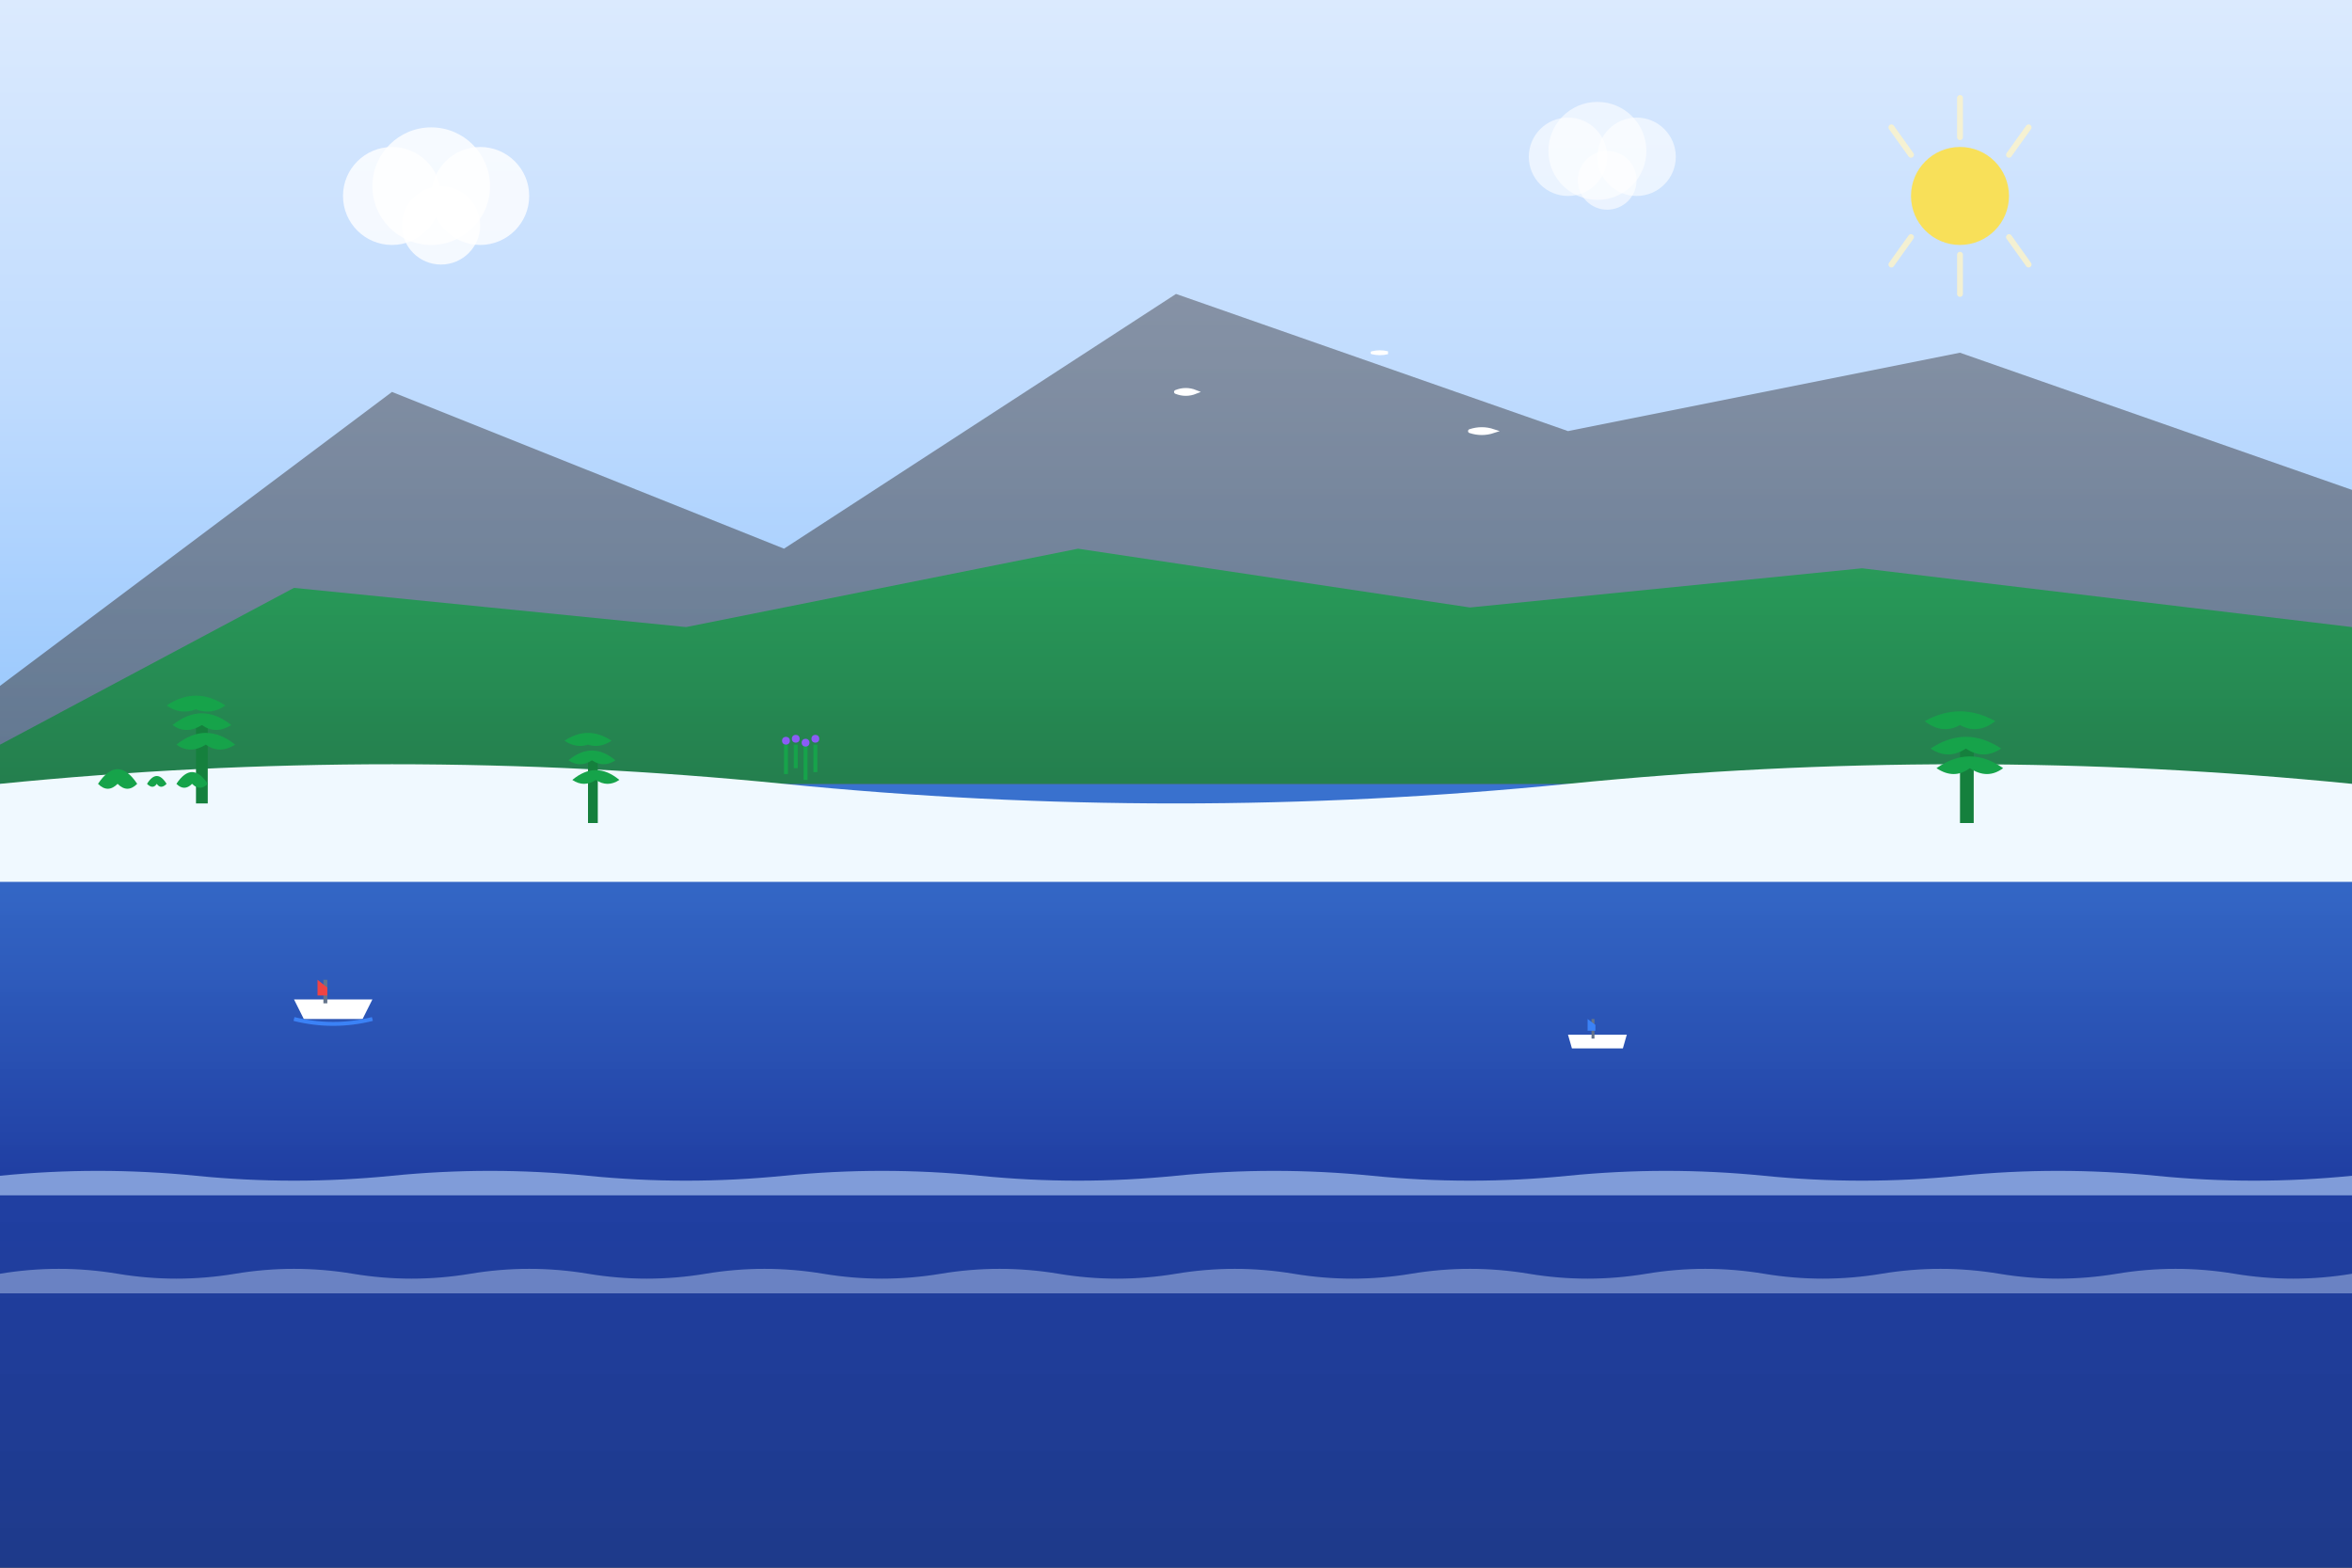 <svg width="1200" height="800" viewBox="0 0 1200 800" fill="none" xmlns="http://www.w3.org/2000/svg">
  <rect x="0" y="0" width="1200" height="800" fill="#333333" stroke="none"/>
  <!-- Sky gradient -->
  <rect width="1200" height="400" fill="url(#skyGradient)"/>
  
  <!-- Sea -->
  <rect y="400" width="1200" height="400" fill="url(#seaGradient)"/>
  
  <!-- Mountains (background) -->
  <path d="M0 350 L200 200 L400 280 L600 150 L800 220 L1000 180 L1200 250 L1200 400 L0 400 Z" fill="url(#mountainGradient)" opacity="0.7"/>
  
  <!-- Hills (middle ground) -->
  <path d="M0 380 L150 300 L350 320 L550 280 L750 310 L950 290 L1200 320 L1200 400 L0 400 Z" fill="url(#hillGradient)" opacity="0.8"/>
  
  <!-- Coastline -->
  <path d="M0 400 Q200 380 400 400 Q600 420 800 400 Q1000 380 1200 400 L1200 450 L0 450 Z" fill="#F0F9FF"/>
  
  <!-- Palm trees silhouettes -->
  <g transform="translate(100,350)">
    <rect x="0" y="20" width="6" height="40" fill="#15803D"/>
    <path d="M-15 10 Q0 0 15 10 Q8 15 0 12 Q-8 15 -15 10" fill="#16A34A"/>
    <path d="M-12 20 Q3 8 18 20 Q10 25 3 20 Q-5 25 -12 20" fill="#16A34A"/>
    <path d="M-10 30 Q5 18 20 30 Q12 35 5 30 Q-3 35 -10 30" fill="#16A34A"/>
  </g>
  
  <g transform="translate(300,370)">
    <rect x="0" y="15" width="5" height="35" fill="#15803D"/>
    <path d="M-12 8 Q0 0 12 8 Q6 12 0 10 Q-6 12 -12 8" fill="#16A34A"/>
    <path d="M-10 18 Q2 8 14 18 Q8 22 2 18 Q-4 22 -10 18" fill="#16A34A"/>
    <path d="M-8 28 Q4 18 16 28 Q10 32 4 28 Q-2 32 -8 28" fill="#16A34A"/>
  </g>
  
  <g transform="translate(1000,360)">
    <rect x="0" y="18" width="7" height="42" fill="#15803D"/>
    <path d="M-18 8 Q0 -2 18 8 Q9 15 0 10 Q-9 15 -18 8" fill="#16A34A"/>
    <path d="M-15 22 Q3 10 21 22 Q12 28 3 22 Q-6 28 -15 22" fill="#16A34A"/>
    <path d="M-12 32 Q5 20 22 32 Q14 38 5 32 Q-3 38 -12 32" fill="#16A34A"/>
  </g>
  
  <!-- Yachts on the sea -->
  <g transform="translate(150,500)">
    <path d="M0 10 L40 10 L35 20 L5 20 Z" fill="#FFFFFF"/>
    <rect x="15" y="0" width="2" height="12" fill="#64748B"/>
    <path d="M12 0 L17 4 L17 8 L12 8 Z" fill="#EF4444"/>
    <path d="M0 20 Q20 25 40 20" stroke="#3B82F6" stroke-width="2" fill="none"/>
  </g>
  
  <g transform="translate(800,520)">
    <path d="M0 8 L30 8 L28 15 L2 15 Z" fill="#FFFFFF"/>
    <rect x="12" y="0" width="1.5" height="10" fill="#64748B"/>
    <path d="M10 0 L14 3 L14 6 L10 6 Z" fill="#3B82F6"/>
  </g>
  
  <!-- Seagulls -->
  <g transform="translate(600,200)">
    <path d="M0 0 Q5 -2 10 0 Q5 2 0 0" fill="none" stroke="#FFFFFF" stroke-width="2" stroke-linecap="round"/>
  </g>
  <g transform="translate(700,180)">
    <path d="M0 0 Q4 -1 8 0 Q4 1 0 0" fill="none" stroke="#FFFFFF" stroke-width="1.5" stroke-linecap="round"/>
  </g>
  <g transform="translate(750,220)">
    <path d="M0 0 Q6 -2 12 0 Q6 2 0 0" fill="none" stroke="#FFFFFF" stroke-width="2" stroke-linecap="round"/>
  </g>
  
  <!-- Clouds -->
  <g transform="translate(200,100)">
    <circle cx="0" cy="0" r="25" fill="#FFFFFF" opacity="0.8"/>
    <circle cx="20" cy="-5" r="30" fill="#FFFFFF" opacity="0.8"/>
    <circle cx="45" cy="0" r="25" fill="#FFFFFF" opacity="0.8"/>
    <circle cx="25" cy="15" r="20" fill="#FFFFFF" opacity="0.8"/>
  </g>
  
  <g transform="translate(800,80)">
    <circle cx="0" cy="0" r="20" fill="#FFFFFF" opacity="0.6"/>
    <circle cx="15" cy="-3" r="25" fill="#FFFFFF" opacity="0.6"/>
    <circle cx="35" cy="0" r="20" fill="#FFFFFF" opacity="0.6"/>
    <circle cx="20" cy="12" r="15" fill="#FFFFFF" opacity="0.6"/>
  </g>
  
  <!-- Sun rays -->
  <g transform="translate(1000,100)">
    <path d="M0 -50 L0 -30 M35 -35 L25 -21 M35 35 L25 21 M0 50 L0 30 M-35 35 L-25 21 M-35 -35 L-25 -21" stroke="#FEF3C7" stroke-width="3" stroke-linecap="round" opacity="0.8"/>
    <circle cx="0" cy="0" r="25" fill="#FDE047" opacity="0.9"/>
  </g>
  
  <!-- Waves on the sea -->
  <path d="M0 600 Q50 595 100 600 Q150 605 200 600 Q250 595 300 600 Q350 605 400 600 Q450 595 500 600 Q550 605 600 600 Q650 595 700 600 Q750 605 800 600 Q850 595 900 600 Q950 605 1000 600 Q1050 595 1100 600 Q1150 605 1200 600 L1200 610 L0 610 Z" fill="#BFDBFE" opacity="0.6"/>
  
  <path d="M0 650 Q30 645 60 650 Q90 655 120 650 Q150 645 180 650 Q210 655 240 650 Q270 645 300 650 Q330 655 360 650 Q390 645 420 650 Q450 655 480 650 Q510 645 540 650 Q570 655 600 650 Q630 645 660 650 Q690 655 720 650 Q750 645 780 650 Q810 655 840 650 Q870 645 900 650 Q930 655 960 650 Q990 645 1020 650 Q1050 655 1080 650 Q1110 645 1140 650 Q1170 655 1200 650 L1200 660 L0 660 Z" fill="#DBEAFE" opacity="0.4"/>
  
  <!-- Mediterranean vegetation -->
  <g transform="translate(50,400)">
    <path d="M0 0 Q10 -15 20 0 Q15 5 10 0 Q5 5 0 0" fill="#16A34A"/>
    <path d="M25 0 Q30 -8 35 0 Q32 3 30 0 Q28 3 25 0" fill="#16A34A"/>
    <path d="M40 0 Q48 -12 56 0 Q52 4 48 0 Q44 4 40 0" fill="#16A34A"/>
  </g>
  
  <!-- Lavender fields suggestion -->
  <g transform="translate(400,380)">
    <rect x="0" y="0" width="2" height="15" fill="#16A34A"/>
    <rect x="5" y="0" width="2" height="12" fill="#16A34A"/>
    <rect x="10" y="0" width="2" height="18" fill="#16A34A"/>
    <rect x="15" y="0" width="2" height="14" fill="#16A34A"/>
    <circle cx="1" cy="-2" r="2" fill="#8B5CF6"/>
    <circle cx="6" cy="-3" r="2" fill="#8B5CF6"/>
    <circle cx="11" cy="-1" r="2" fill="#8B5CF6"/>
    <circle cx="16" cy="-3" r="2" fill="#8B5CF6"/>
  </g>
  
  <!-- Gradients definition -->
  <defs>
    <linearGradient id="skyGradient" x1="0%" y1="0%" x2="0%" y2="100%">
      <stop offset="0%" style="stop-color:#DBEAFE;stop-opacity:1" />
      <stop offset="50%" style="stop-color:#BFDBFE;stop-opacity:1" />
      <stop offset="100%" style="stop-color:#93C5FD;stop-opacity:1" />
    </linearGradient>
    
    <linearGradient id="seaGradient" x1="0%" y1="0%" x2="0%" y2="100%">
      <stop offset="0%" style="stop-color:#3B82F6;stop-opacity:0.8" />
      <stop offset="50%" style="stop-color:#1E40AF;stop-opacity:0.9" />
      <stop offset="100%" style="stop-color:#1E3A8A;stop-opacity:1" />
    </linearGradient>
    
    <linearGradient id="mountainGradient" x1="0%" y1="0%" x2="0%" y2="100%">
      <stop offset="0%" style="stop-color:#6B7280;stop-opacity:1" />
      <stop offset="100%" style="stop-color:#4B5563;stop-opacity:1" />
    </linearGradient>
    
    <linearGradient id="hillGradient" x1="0%" y1="0%" x2="0%" y2="100%">
      <stop offset="0%" style="stop-color:#16A34A;stop-opacity:1" />
      <stop offset="100%" style="stop-color:#15803D;stop-opacity:1" />
    </linearGradient>
  </defs>
</svg>

